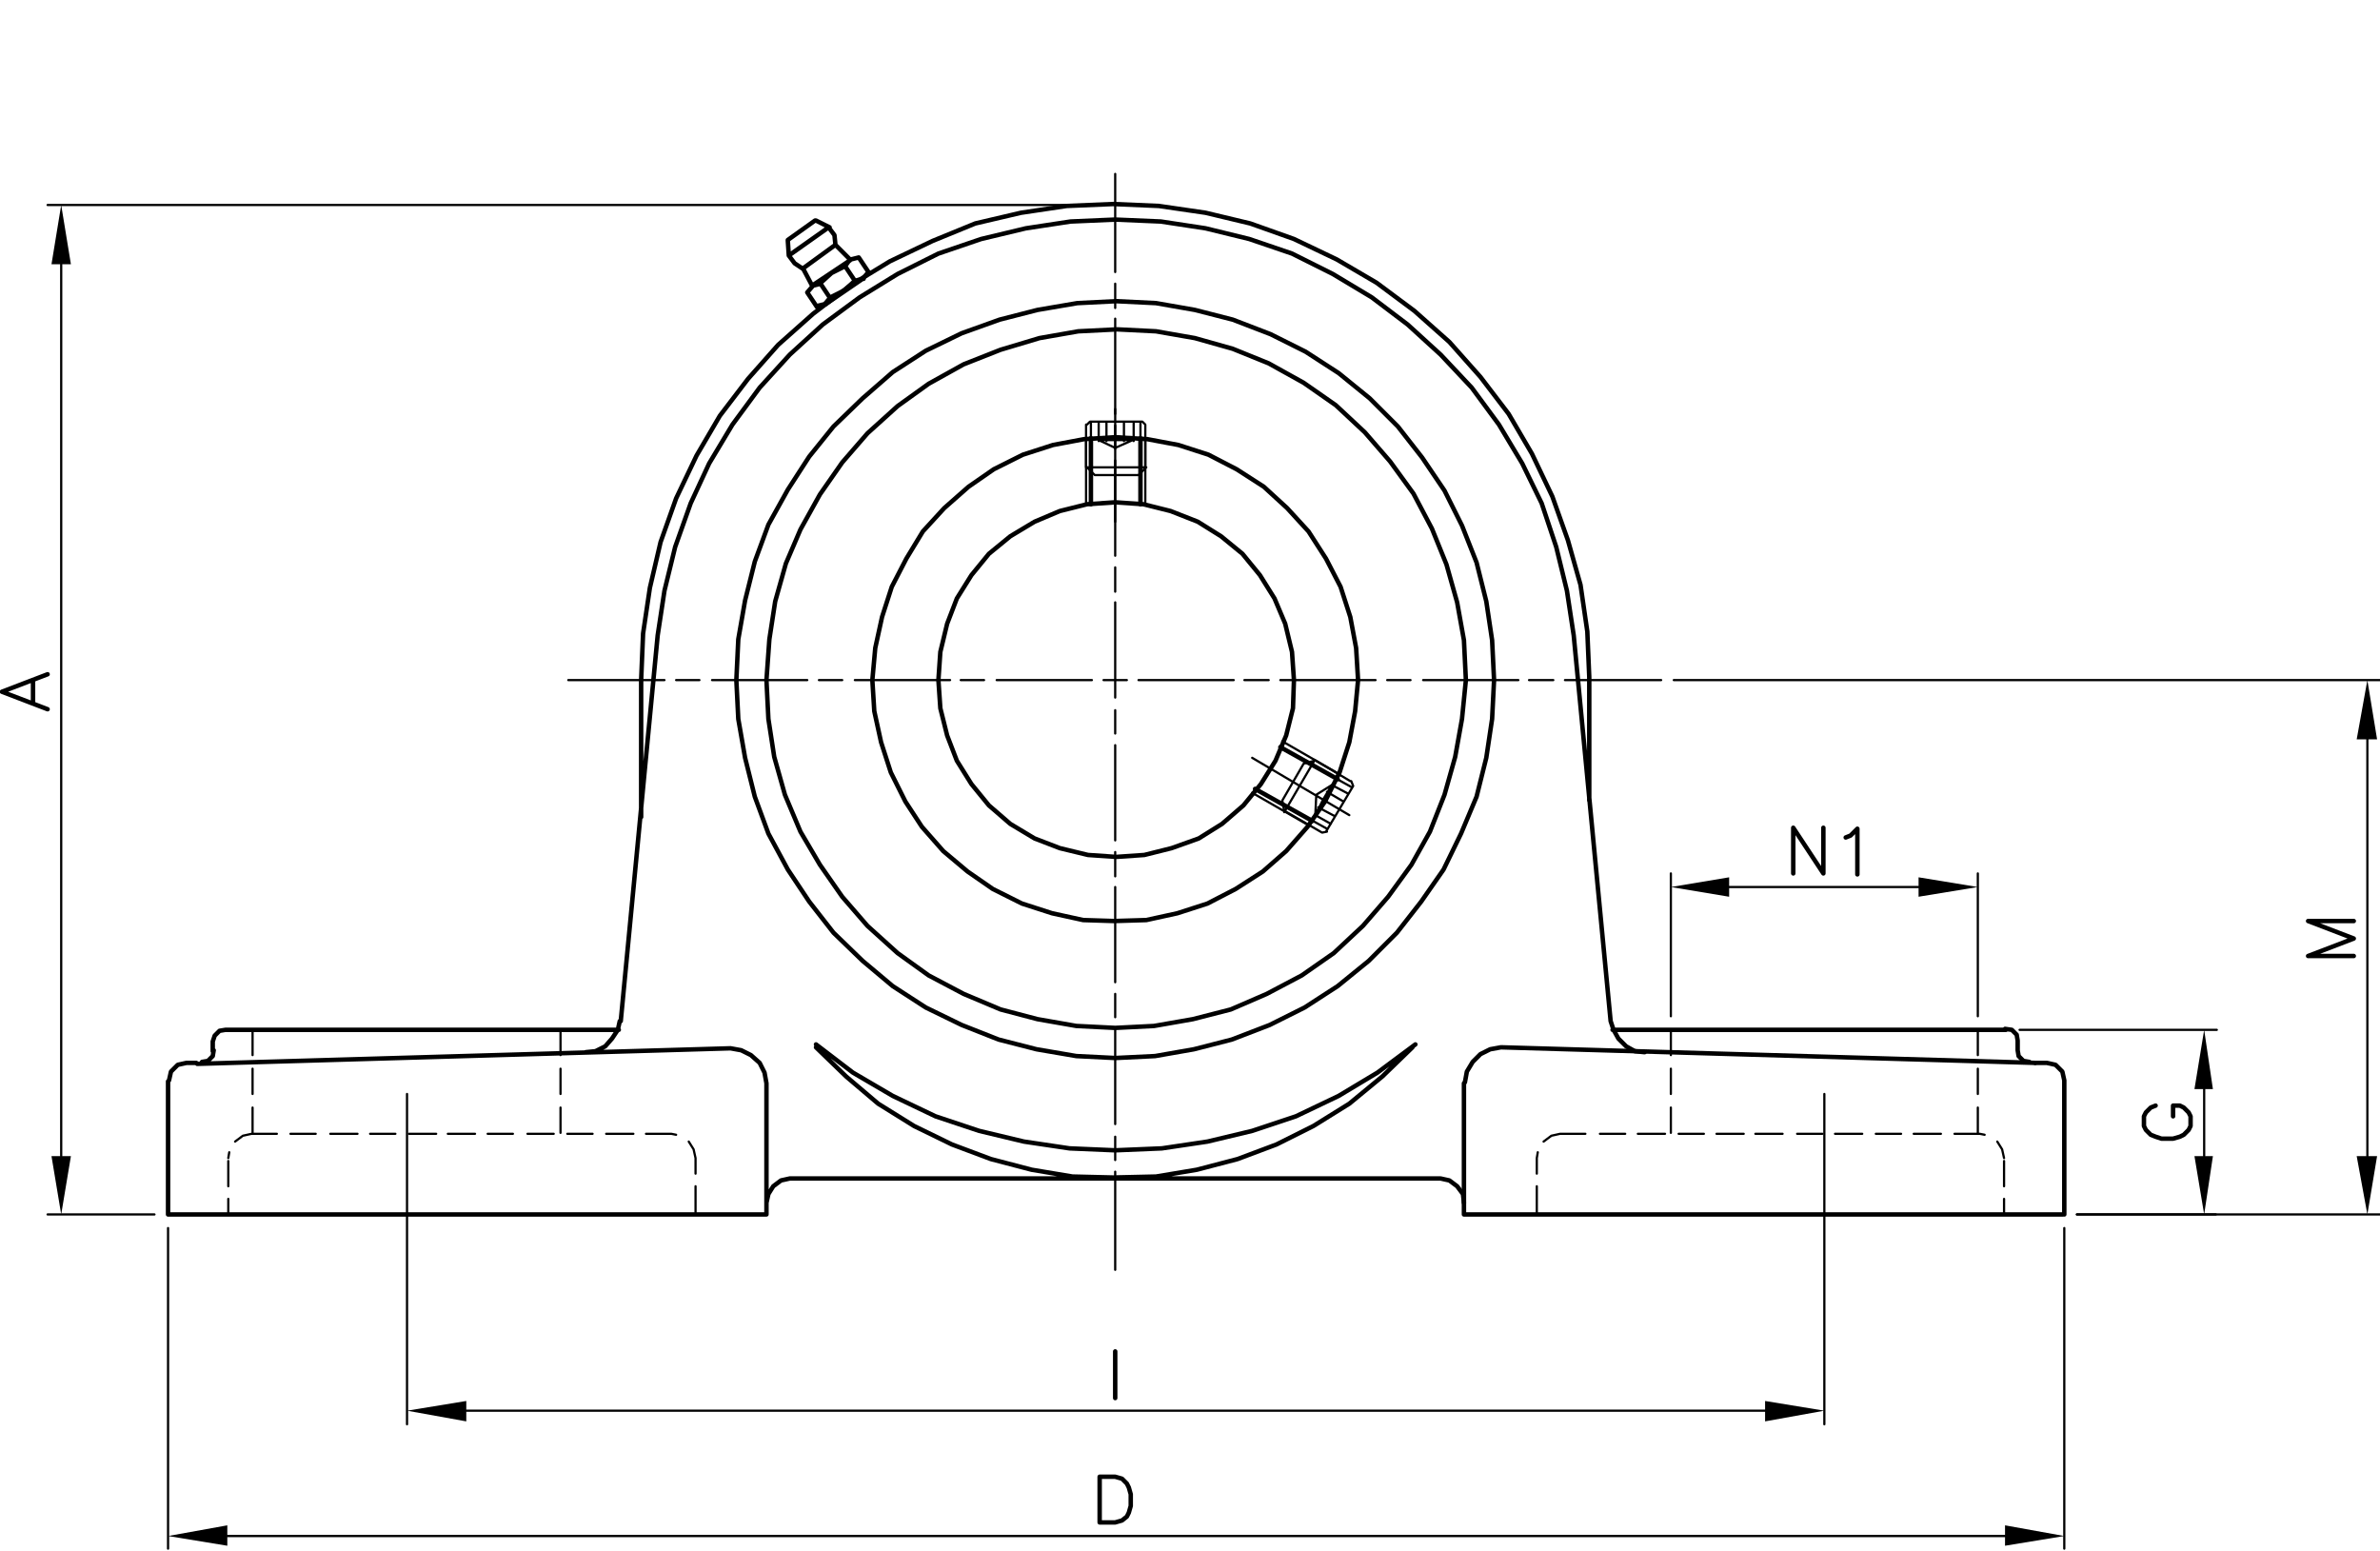 <?xml version="1.0" encoding="utf-8"?>
<!-- Generator: Adobe Illustrator 23.1.0, SVG Export Plug-In . SVG Version: 6.00 Build 0)  -->
<svg version="1.1" id="Ebene_1" xmlns="http://www.w3.org/2000/svg" xmlns:xlink="http://www.w3.org/1999/xlink" x="0px" y="0px"
	 viewBox="0 0 245 159.6" style="enable-background:new 0 0 245 159.6;" xml:space="preserve">
<style type="text/css">
	.st0{fill:none;stroke:#000000;stroke-width:0.229;stroke-linecap:round;stroke-linejoin:round;stroke-miterlimit:10;}
	.st1{fill:none;stroke:#000000;stroke-width:0.459;stroke-linecap:round;stroke-linejoin:round;stroke-miterlimit:10;}
	.st2{fill-rule:evenodd;clip-rule:evenodd;}
</style>
<path class="st0" d="M114.8,28V17.9 M114.8,31.7v-2.5 M114.8,42.6v-9.8 M114.8,46.2v-2.4 M114.8,57.2v-9.8 M114.8,60.9v-2.5
	 M114.8,71.8v-9.8 M114.8,75.5v-2.4 M114.8,86.5v-9.8 M114.8,90.2v-2.5 M114.8,101.1v-9.8 M114.8,104.7v-2.4 M114.8,115.7V106
	 M114.8,119.4V117 M114.8,130.7v-10.1 M161.1,70h9.9 M157.4,70h2.5 M146.5,70h9.8 M142.8,70h2.4 M131.8,70h9.8 M128.1,70h2.5
	 M117.2,70h9.8 M113.6,70h2.4 M102.6,70h9.8 M98.9,70h2.4 M88,70h9.8 M84.3,70h2.4 M73.3,70h9.8 M69.6,70H72 M58.5,70h9.9"/>
<path class="st1" d="M139.8,70l-0.2-3.3l-0.6-3.2l-1-3.1l-1.5-2.9l-1.8-2.8l-2.2-2.4l-2.4-2.2l-2.8-1.8l-2.9-1.5l-3.1-1l-3.2-0.6
	l-3.3-0.2l-3.2,0.2l-3.2,0.6l-3.1,1l-3,1.5l-2.6,1.8l-2.5,2.2L95,54.7l-1.7,2.8l-1.5,2.9l-1,3.1l-0.7,3.2L89.8,70l0.2,3.2l0.7,3.2
	l1,3.1l1.5,3l1.7,2.6l2.2,2.5l2.5,2.1l2.6,1.8l3,1.5l3.1,1l3.2,0.7l3.2,0.1l3.3-0.1l3.2-0.7l3.1-1l2.9-1.5l2.8-1.8l2.4-2.1l2.2-2.5
	l1.8-2.6l1.5-3l1-3.1l0.6-3.2L139.8,70z M133.2,70l-0.2-2.9l-0.7-2.9l-1.1-2.6l-1.5-2.4l-1.8-2.2l-2.2-1.8l-2.4-1.5l-2.8-1.1
	l-2.8-0.7l-2.9-0.2l-2.9,0.2l-2.8,0.7l-2.6,1.1l-2.5,1.5l-2.2,1.8l-1.8,2.2l-1.5,2.4l-1,2.6l-0.7,2.9L96.6,70l0.2,2.9l0.7,2.8l1,2.6
	l1.5,2.4l1.8,2.2l2.2,1.9l2.5,1.5l2.6,1L112,88l2.9,0.2l2.9-0.2l2.8-0.7l2.8-1l2.4-1.5l2.2-1.9l1.8-2.2l1.5-2.4l1.1-2.6l0.7-2.8
	L133.2,70z M153.8,70l-0.2-4.1l-0.6-4l-1-4l-1.5-3.8l-1.8-3.6l-2.3-3.4l-2.5-3.2L141,41l-3.2-2.6l-3.4-2.2l-3.6-1.8l-3.9-1.5l-3.9-1
	l-4-0.7l-4.1-0.2l-4,0.2l-4.1,0.7l-3.9,1L99,34.3l-3.7,1.8l-3.4,2.2L88.8,41l-3,2.9L83.3,47l-2.2,3.4l-2,3.6l-1.4,3.8l-1,4l-0.7,4
	L75.8,70l0.2,4l0.7,4l1,4l1.4,3.8l2,3.7l2.2,3.3l2.5,3.2l3,2.9l3.1,2.6l3.4,2.2l3.7,1.8l3.8,1.5l3.9,1l4.1,0.7l4,0.2l4.1-0.2l4-0.7
	l3.9-1l3.9-1.5l3.6-1.8l3.4-2.2l3.2-2.6l2.9-2.9l2.5-3.2l2.3-3.3l1.8-3.7L152,82l1-4l0.6-4L153.8,70z M150.9,70l-0.2-4.1l-0.7-3.9
	l-1.1-3.9l-1.5-3.7l-1.9-3.6l-2.4-3.3l-2.6-3l-3-2.8l-3.3-2.3l-3.6-2l-3.7-1.5l-3.9-1.1l-4-0.7l-4-0.2l-4,0.2l-4,0.7L103,36
	l-3.8,1.5l-3.6,2l-3.2,2.3l-3.1,2.8l-2.6,3l-2.3,3.3l-2,3.6L80.9,58l-1.1,3.9l-0.6,3.9L78.9,70l0.2,4l0.6,3.9l1.1,3.9l1.6,3.8l2,3.4
	l2.3,3.3l2.6,3l3.1,2.8l3.2,2.3l3.6,1.9l3.8,1.6l3.8,1l4,0.7l4,0.2l4-0.2l4-0.7l3.9-1l3.7-1.6l3.6-1.9l3.3-2.3l3-2.8l2.6-3l2.4-3.3
	l1.9-3.4l1.5-3.8l1.1-3.9l0.7-3.9L150.9,70z"/>
<path class="st0" d="M117.9,45.1v6.8 M111.8,45.1v6.8"/>
<path class="st1" d="M112.3,45.1v6.8 M117.4,45.1v6.8"/>
<path class="st0" d="M134.8,85l-5.9-3.4 M137.9,79.7l-5.9-3.4 M114.8,42.1v11.6 M114.8,45.3h1.8l-1.8,0.8 M115.7,43.4v2 M116.7,43.4
	v2 M114.8,45.3h-1.7l1.7,0.8 M113.9,43.4v2 M113.1,43.4v2 M112.7,48.9l-0.8-0.8h6.1 M112.7,48.9h4.5l0.8-0.8 M117.6,43.4h-5.4
	l-0.3,0.3 M112.3,43.4v5.2 M117.4,43.4v5.2 M117.9,48.1v-4.4l-0.3-0.3 M111.8,43.7v4.4"/>
<path class="st1" d="M137.7,80.2l-5.9-3.3 M135.1,84.5l-5.9-3.3"/>
<path class="st0" d="M138.9,83.9l-10-5.9 M136.2,82.3l-0.8,1.6l0.1-2.1 M137.4,84l-1.7-0.9 M137,84.8l-1.6-0.9 M136.2,82.3l0.9-1.5
	l-1.6,1 M138.3,82.5l-1.7-1 M138.8,81.7l-1.7-0.9 M134.2,78.6l1.1-0.3l-3.1,5.3 M134.2,78.6l-2.2,3.8l0.2,1.1 M136.5,85.6l2.8-4.7
	l-0.2-0.5 M139.1,81l-4.5-2.5 M136.6,85.3l-4.5-2.5 M132.3,83.5l3.8,2.2l0.5-0.1 M139,80.4l-3.7-2.2"/>
<path class="st1" d="M89.4,28l-0.6,0.7l-3.9,2.6 M89.4,28l-1-1.5l-0.8,0.2 M84.9,31.3H85l3.8-2.6 M85.5,30.6l-0.6,0.7l-0.8,0.2
	 M85.5,30.6l1.4-0.7l1.1-1 M87,27.4l-1.4,0.7l-1.1,1 M83.1,30.1l0.6-0.7l0.8-0.2 M87,27.4l1,1.5 M84.4,29.1l1,1.5 M83.1,30.1l1,1.5
	 M83.6,29.4l3.9-2.6 M88.8,28.7h0.1 M87.5,26.7L87,27.4 M88,28.9l0.8-0.2 M86,25.2l-0.1-1l-0.6-0.8 M81.1,24.8l0.1,1.5 M84,22.7
	h-0.1l-2.8,2 M81.1,24.7v0.1 M81.2,26.3l0.6,0.8l0.9,0.6 M84,22.7l1.4,0.7 M86,25.2l-3.3,2.4 M85.3,23.4l-4.1,2.9 M83.6,29.4
	l-0.9-1.7 M86,25.2l1.5,1.5"/>
<g>
	<path class="st0" d="M23.4,158.1h183 M212.5,126.4v33 M17.3,126.4v33"/>
</g>
<polyline class="st2" points="23.4,157 23.4,159.1 17.3,158.1 "/>
<polyline class="st2" points="206.4,157 206.4,159.1 212.5,158.1 "/>
<polygon class="st1" points="113.2,156.7 113.2,152 114.8,152 115.5,152.2 116,152.7 116.2,153.1 116.4,153.8 116.4,155 
	116.2,155.7 116,156.1 115.5,156.5 114.8,156.7 "/>
<path class="st0" d="M48,145.2h133.8 M187.8,112.6v34 M41.9,112.6v34"/>
<polyline class="st2" points="48,144.2 48,146.3 41.9,145.2 "/>
<polyline class="st2" points="181.7,144.2 181.7,146.3 187.8,145.2 "/>
<line class="st1" x1="114.8" y1="139.1" x2="114.8" y2="143.9"/>
<path class="st0" d="M243.7,76.1V119 M213.8,125H245 M172.3,70H245"/>
<polyline class="st2" points="242.6,76.1 244.7,76.1 243.7,70 "/>
<polyline class="st2" points="242.6,119 244.7,119 243.7,125 "/>
<polyline class="st1" points="242.3,98.4 237.6,98.4 242.3,96.6 237.6,94.8 242.3,94.8 "/>
<path class="st0" d="M6.3,119V27.2 M113.5,21.1H4.9 M15.9,125h-11"/>
<polyline class="st2" points="5.3,119 7.3,119 6.3,125 "/>
<polyline class="st2" points="5.3,27.2 7.3,27.2 6.3,21.1 "/>
<g>
	<path class="st1" d="M3.4,72.3V70 M4.9,73l-4.7-1.8l4.7-1.8"/>
</g>
<g>
	<path class="st1" d="M209.5,109.4l-54.9-1.6 M154.5,107.8l-1.1,0.2l-1,0.5l-0.8,0.8l-0.6,1l-0.2,1.1"/>
</g>
<path class="st1" d="M212.5,125v-13.8l-0.2-0.9l-0.7-0.7l-0.9-0.2 M150.7,125h61.7 M209.5,109.4h1.1 M150.7,125v-13.5"/>
<path class="st1" d="M20.8,109.3l0.6-0.1l0.5-0.5l0.1-0.6 M63.7,106H23.2l-0.6,0.1l-0.5,0.5l-0.2,0.6v1 M60.3,108.3l1-0.1l1-0.5
	l0.7-0.8l0.6-0.9l0.2-0.9 M19.2,109.4l-0.9,0.2l-0.7,0.7l-0.2,0.9 M17.3,111.3V125 M78.9,111.5l-0.2-1.1l-0.5-1l-0.9-0.8l-1-0.5
	l-1.1-0.2l-54.9,1.6 M81.3,121.3l-0.9,0.2l-0.8,0.6l-0.5,0.8l-0.2,0.9 M78.9,125v-13.5 M20.2,109.4h-1 M78.9,125H17.3 M207.7,107.1
	v1l0.1,0.6l0.5,0.5l0.6,0.1 M207.7,107.1l-0.1-0.6l-0.5-0.5l-0.7-0.1 M166,106h40.5 M84,107.8l3.1,3l3.3,2.8l3.7,2.3l3.9,1.9l4,1.5
	l4.2,1.1l4.2,0.7l4.2,0.1l4.4-0.1l4.2-0.7l4.2-1.1l4-1.5l3.8-1.9l3.7-2.3l3.4-2.8l3.1-3 M150.7,123.8l-0.1-0.9l-0.6-0.8l-0.8-0.6
	l-0.9-0.2 M81.3,121.3h67 M84,107.5l3.8,2.9l4.1,2.4l4.4,2.1l4.5,1.5l4.6,1.1l4.7,0.7l4.7,0.2l4.8-0.2l4.7-0.7l4.6-1.1l4.5-1.5
	l4.4-2.1l4-2.4l3.9-2.9 M162,65.4l3.8,39.7l0.3,0.9l0.5,0.9l0.8,0.8l0.9,0.5l1,0.1 M162,65.4l-0.7-4.6l-1.1-4.5l-1.5-4.5l-2-4.1
	l-2.4-4l-2.8-3.8l-3.2-3.4l-3.4-3.1l-3.7-2.8l-4-2.4l-4.2-2.1l-4.4-1.5l-4.5-1.1l-4.6-0.7l-4.7-0.2l-4.6,0.2l-4.6,0.7l-4.6,1.1
	l-4.4,1.5l-4.2,2.1l-3.9,2.4l-3.8,2.8l-3.4,3.1l-3.1,3.4l-2.8,3.8l-2.4,4l-1.9,4.1l-1.6,4.5l-1.1,4.5l-0.7,4.6l-3.8,39.7
	 M163.6,69.7v12.7 M163.6,69.7l-0.2-4.7l-0.7-4.8l-1.3-4.6l-1.6-4.5l-2.1-4.4l-2.4-4.1l-2.9-3.8l-3.2-3.6l-3.6-3.2l-3.9-2.9
	l-4.1-2.4l-4.4-2.1l-4.5-1.6l-4.6-1.1l-4.8-0.7l-4.7-0.2l-4.8,0.2l-4.7,0.7l-4.7,1.1L96,24.8l-4.4,2.1l-4.1,2.5l-3.8,2.9l-3.6,3.2
	L77,39l-2.9,3.8l-2.4,4.1l-2.1,4.4L68,55.8l-1.1,4.7l-0.7,4.7L66,70v14.1"/>
<path class="st0" d="M178,91.3h19.5 M203.6,104.6V89.9 M172,104.6V89.9 M69.6,116.8l-0.5-0.1 M71.6,119.2l-0.2-0.9l-0.5-0.8
	 M71.6,122.1v2.8 M71.6,119.2v1.6 M23.6,118.6l-0.1,0.6 M25.9,116.7l-0.9,0.2l-0.8,0.6 M66.5,116.7h2.6 M62.4,116.7h2.8 M58.4,116.7
	H61 M54.3,116.7H57 M50.2,116.7h2.6 M46.1,116.7h2.8 M42.1,116.7h2.8 M38.1,116.7h2.6 M34,116.7h2.8 M29.9,116.7h2.6 M25.9,116.7
	h2.6 M23.5,122.1v-2.6 M23.5,125v-1.6 M57.7,114v2.6 M57.7,110v2.6 M57.7,106v2.6 M26,114v2.6 M26,110v2.6 M26,106v2.6 M158.3,118.6
	l-0.1,0.6 M160.6,116.7l-0.9,0.2l-0.8,0.6 M158.2,122.1v2.8 M158.2,119.2v1.6 M204.3,116.8l-0.5-0.1 M206.3,119.2l-0.2-0.9l-0.5-0.8
	 M163.2,116.7h-2.6 M167.3,116.7h-2.6 M171.4,116.7h-2.8 M175.4,116.7h-2.6 M179.5,116.7h-2.8 M183.5,116.7h-2.8 M187.6,116.7h-2.6
	 M191.7,116.7h-2.8 M195.7,116.7h-2.6 M199.8,116.7h-2.8 M203.8,116.7h-2.6 M206.3,122.1v-2.6 M206.3,125v-1.6 M172,114v2.6
	 M172,110v2.6 M172,106v2.6 M203.6,114v2.6 M203.6,110v2.6 M203.6,106v2.6"/>
<polyline class="st2" points="178,90.3 178,92.3 172,91.3 "/>
<polyline class="st2" points="197.5,90.3 197.5,92.3 203.6,91.3 "/>
<path class="st1" d="M190,86.2l0.5-0.2l0.7-0.7v4.7 M184.6,89.9v-4.7l3.1,4.7v-4.7"/>
<path class="st0" d="M226.9,112.1v6.9 M213.8,125h14.3 M207.9,106h20.3"/>
<polyline class="st2" points="225.9,112.1 227.8,112.1 226.9,106 "/>
<polyline class="st2" points="225.9,119 227.8,119 226.9,125 "/>
<polyline class="st1" points="221.9,113.8 221.4,114 220.9,114.5 220.7,114.9 220.7,115.9 220.9,116.3 221.4,116.8 221.9,117 
	222.5,117.2 223.7,117.2 224.4,117 224.8,116.8 225.3,116.3 225.5,115.9 225.5,114.9 225.3,114.5 224.8,114 224.4,113.8 
	223.7,113.8 223.7,114.9 "/>
</svg>
